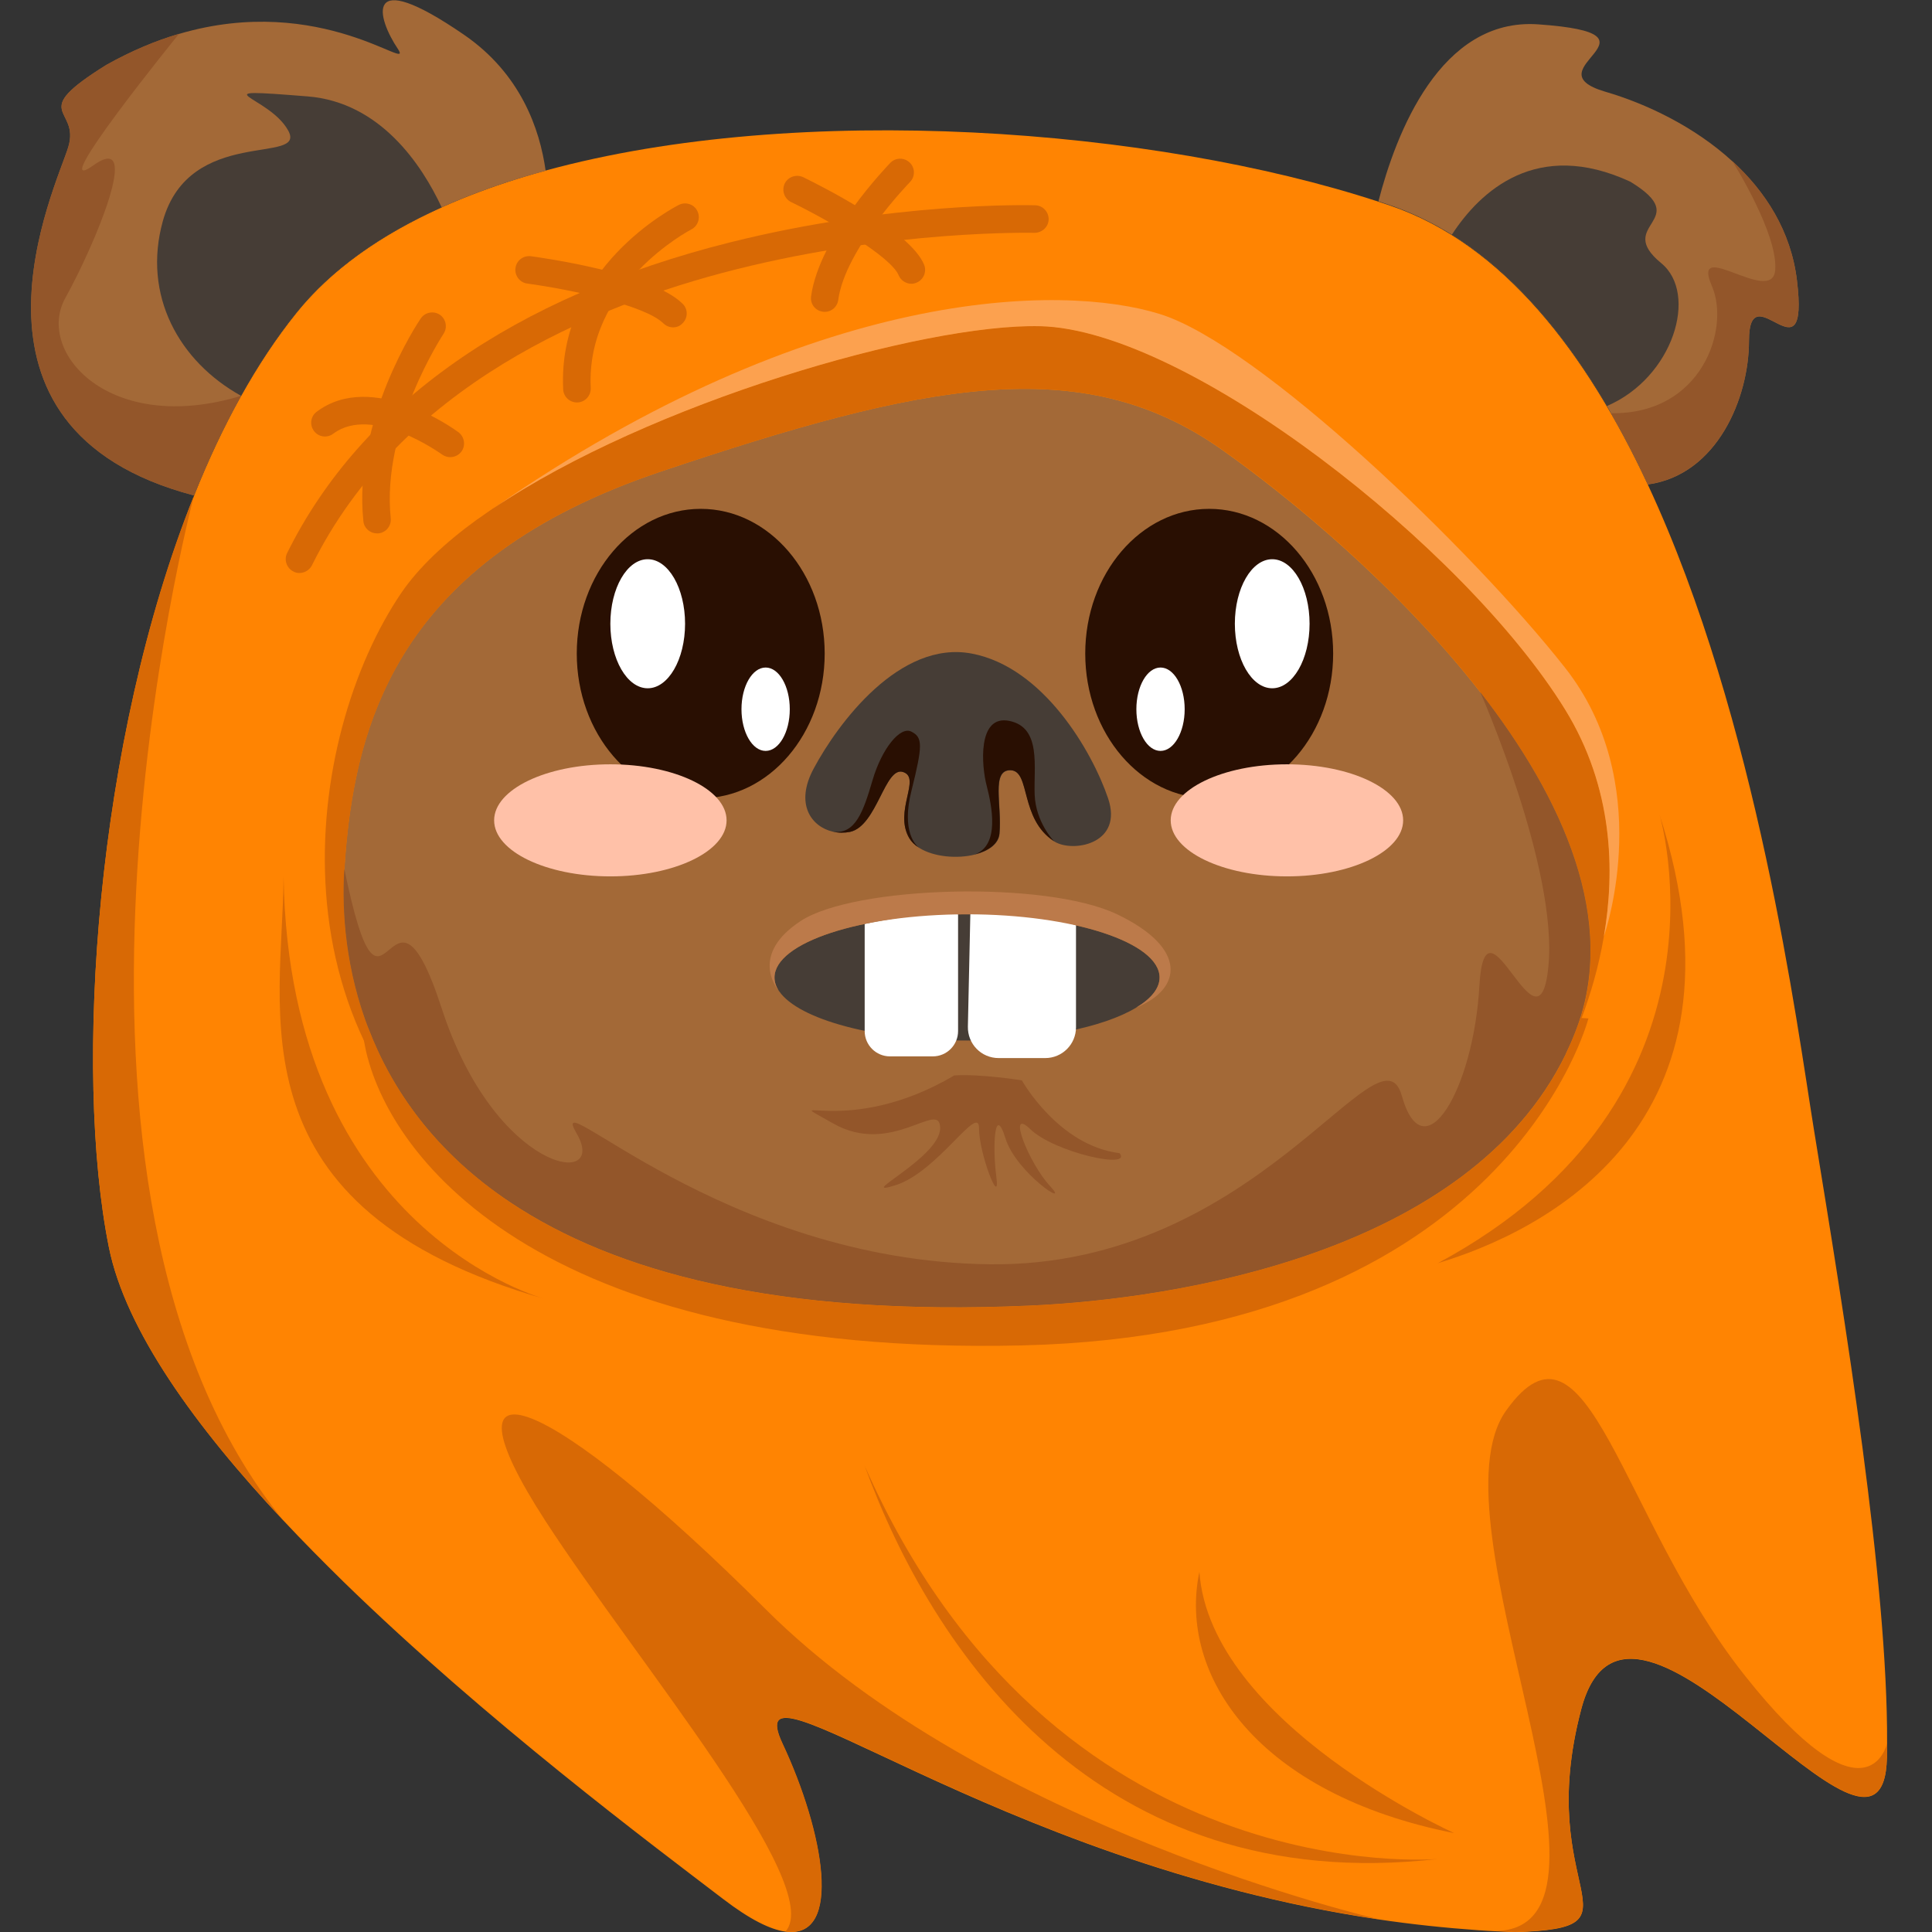 <?xml version="1.0" encoding="utf-8"?>
<!-- Generator: Adobe Illustrator 25.2.1, SVG Export Plug-In . SVG Version: 6.00 Build 0)  -->
<svg version="1.1" id="Слой_1" xmlns="http://www.w3.org/2000/svg" xmlns:xlink="http://www.w3.org/1999/xlink" x="0px" y="0px"
	 viewBox="0 0 1024 1024" style="enable-background:new 0 0 1024 1024;" xml:space="preserve">
<rect x="0" y="0" width="1024" height="1024" fill="#333333" stroke="none"/>
<style type="text/css">
	.st0{fill:#A36937;}
	.st1{fill:#FF8402;}
	.st2{fill:#463D36;}
	.st3{fill:#290F02;}
	.st4{fill:#FFFFFF;}
	.st5{fill:#D86905;}
	.st6{fill:#93562A;}
	.st7{fill:#FCA14F;}
	.st8{fill:#BC7A4A;}
	.st9{fill:#FFC1A8;}
</style>
<g>
	<ellipse class="st0" cx="490.1" cy="446" rx="390.4" ry="349.8"/>
	<path class="st1" d="M57.7,661c8.8,43.9,45.8,95.2,92.6,145c0,0,0,0,0,0c10.2,10.9,20.9,21.7,31.8,32.4
		c75.4,73.5,163.7,139.5,201.3,168.2c14.1,10.8,24.9,16.1,32.9,17.2c30.6,4.2,20.3-52.9-1.6-99.6c-24.8-52.9,110.7,62.6,315.8,93.1
		c17.4,2.6,35.3,4.5,53.6,5.8c0.1,0,0.3,0,0.4,0c2.8,0.2,5.5,0.4,8.3,0.5c3.4,0.2,6.9,0.3,10.3,0.5c71.8-2.3,9.2-20.7,35-118.2
		c25.8-97.6,160.1,110.4,162,25.8c0-2.5,0.1-5,0.1-7.6v0c0.4-85.5-22.2-223.8-38.8-325.5c-8.8-54.2-29.8-217-88-341.7
		c-32.5-69.6-76.5-127.4-136.5-147.9c-2.1-0.7-4.2-1.4-6.3-2.1C611.6,67.9,423.7,53.6,289.2,90.4c-56.5,15.5-103.6,40-132.1,75.5
		c-21.5,26.7-39.5,59.9-54.2,96.7c0,0,0,0,0,0.1C50.6,392.8,39,567.7,57.7,661z M182.5,460.5c4.9-77.6,28.3-163.7,167.5-210.5
		c139.1-46.8,222.8-64,296.7-12.3c36.6,25.7,94.4,73.4,137.8,129.1c42.3,54.3,70.9,116.2,53.1,172.7c-0.7,2.4-1.6,4.7-2.5,7.1
		c-1.6,4.2-3.4,8.2-5.3,12.2c0,0,0,0.1,0,0.1C778.4,664.1,624,688.5,545.8,692c-134.6,6-220.6-18.3-275-54.5h0
		c-40.5-26.9-63.4-60.4-75.7-92.9C183.2,513.3,181.1,483.1,182.5,460.5z"/>
	<path class="st0" d="M102.8,262.6c7.5-18.7,15.8-36.4,25-52.8c8.9-16,18.6-30.7,29.2-43.9c18.6-23.2,45.2-41.7,77.1-56
		c16.9-7.6,35.4-14.1,55.1-19.4c-3.1-22.2-13.3-51.5-43.3-72.1c-54.3-37.3-45.8-8.5-35.1,7.4c9.2,13.8-40.2-30.2-116-7.8
		c-12.2,3.6-25,8.9-38.4,16.4C13.9,60.8,42.6,56.6,36.2,77.9C30.2,98.1-32.6,227,102.8,262.6z"/>
	<path class="st0" d="M730.6,106.7c2.1,0.7,4.2,1.4,6.3,2.1c11.4,3.9,22.3,9.2,32.6,15.6c32.6,20.3,59.7,52.4,82.2,90.8
		c0.8,1.3,1.5,2.6,2.2,3.9c6.9,12,13.4,24.6,19.5,37.7c36.9-5.1,53.6-46.1,53.6-76.1c0-37.3,32.2,23.7,25.4-32.2
		c-3.2-26.1-16.7-47-34.3-63.1c0,0,0,0,0,0c-20.1-18.4-45.7-30.5-67.3-36.8C810.1,36.6,888,18,815.2,12.9
		C763.3,9.3,739.8,71,730.6,106.7z"/>
	<path class="st2" d="M127.8,209.8c8.9-16,18.6-30.7,29.2-43.9c18.6-23.2,45.2-41.7,77.1-56c-10.6-22.7-32.6-55.7-71-58.8
		c-59.1-4.7-20.7-0.6-10.4,18c10.4,18.6-52.2-2.7-66.4,48.1C75.4,156.5,94.9,191.6,127.8,209.8z"/>
	<path class="st2" d="M769.5,124.4c32.6,20.3,59.7,52.4,82.2,90.8c35.2-15.1,48.6-59.5,28.8-75.7c-25.4-20.9,18-22.2-16.4-43.2
		C814.6,73.4,784.6,101.2,769.5,124.4z"/>
	<ellipse class="st3" cx="640.9" cy="346.4" rx="65.7" ry="76.7"/>
	<ellipse class="st3" cx="371.4" cy="346.4" rx="65.7" ry="76.7"/>
	<ellipse class="st4" cx="674.3" cy="330.6" rx="19.8" ry="34.2"/>
	<ellipse class="st4" cx="343.3" cy="330.6" rx="19.8" ry="34.2"/>
	<ellipse class="st4" cx="615.1" cy="375.9" rx="12.8" ry="22.1"/>
	<ellipse class="st4" cx="405.8" cy="375.9" rx="12.8" ry="22.1"/>
	<path class="st2" d="M441.4,440.8L441.4,440.8c3,0.7,6.2,0.7,9.2,0.1c14.3-3.2,18.4-35,28.1-31.7c9.7,3.2-5.1,20.7,3.2,35
		c1.2,2,3,3.8,5.2,5.1c0.2,0.1,0.3,0.2,0.3,0.2c7.6,4.7,20,5.8,29.4,3.4c0,0,0,0,0.1,0c7-1.8,12.4-5.5,12.9-11
		c1.4-15.2-4.6-34,6-33.6c10.6,0.5,4.6,25.8,23,37.7c0,0,0,0,0,0l1.1,0.6c10.3,5.1,35.4,0.1,27.4-23.5
		c-8.3-24.5-34.1-69.5-72.3-76.7c-38.2-7.2-70.9,37-83.7,60.9C421.1,426.2,430.1,438.2,441.4,440.8z"/>
	<path class="st2" d="M614.6,518.1c0,5.8-4.5,11.2-12.3,15.9h0c-17.3,10.5-51,17.5-89.7,17.5c-48.7,0-89.4-11.2-99.6-26.1
		c0,0-0.1-0.1-0.2-0.2c-1.5-2.3-2.3-4.7-2.3-7.1c0-18.5,45.7-33.5,102.1-33.5C568.9,484.6,614.6,499.6,614.6,518.1z"/>
	<path class="st4" d="M570.3,490.4v54.1c0,9-7.3,16.3-16.3,16.3h-24.7c-9.2,0-16.5-7.5-16.3-16.7l1.3-59.6
		C514.2,484.6,546.6,483,570.3,490.4z"/>
	<path class="st4" d="M507.8,484.6v61.9c0,7.4-6,13.4-13.4,13.4h-22.7c-7.4,0-13.4-6-13.4-13.4v-56.8
		C458.3,489.7,486.1,483.4,507.8,484.6z"/>
	<path class="st5" d="M270.8,637.5c-79.4-52.8-91.2-131-88.2-177c4.2-65.6,21.6-137.4,111.1-186.3c16.3-8.9,35-17,56.4-24.2
		c139.1-46.8,222.8-64,296.7-12.3c62,43.4,184.5,150.1,195.4,251.8c2.1,19.4,0.2,38.6-7,57.1c-1.6,4.1-3.3,8.1-5.2,11.9
		c2.4-4.5,14.4-28.9,20.1-62.2c0,0,0,0,0-0.1c6-34.6,5.1-78.8-20.6-120.3c-53.1-85.9-200-201.2-278.1-203.1
		c-62.3-1.5-207.5,40.8-290.1,96.7c-0.2,0.1-0.4,0.2-0.6,0.4c-2.4,1.6-4.7,3.3-7,4.9c-0.3,0.2-0.5,0.4-0.8,0.5
		c-17.1,12.4-31,25.5-40.1,38.8C160.8,390.4,138.9,555.3,270.8,637.5z"/>
	<path class="st5" d="M792.8,1023.5c3.4,0.2,6.9,0.3,10.3,0.5c71.8-2.3,9.2-20.7,35-118.2c25.8-97.6,160.1,110.4,162,25.8
		c0-2.5,0.1-5,0.1-7.6c-0.3,1.2-10.9,45.6-75.7-36.3c-65.7-83-83-200.6-126.2-140.1C756.4,806.1,871.9,1021.6,792.8,1023.5z"/>
	<path class="st5" d="M784.1,1023L784.1,1023c0.1,0,0.3,0,0.4,0C784.4,1023,784.2,1023,784.1,1023z"/>
	<path class="st5" d="M289.2,806.3c48.2,74.3,148.3,192.8,127.2,217.4c30.6,4.2,20.3-52.9-1.6-99.6
		c-24.8-52.9,110.7,62.6,315.8,93.1v0c0,0-208.6-48.4-324.7-164.2C289.8,737.1,229.8,714.7,289.2,806.3z"/>
	<path class="st5" d="M57.7,661c8.8,43.9,45.8,95.2,92.6,145C7.1,630.7,101.1,269.1,102.8,262.7C50.6,392.8,39,567.7,57.7,661z"/>
	<path class="st5" d="M158.7,303.7c-1.1,0-2.2-0.2-3.2-0.8c-3.6-1.8-5.1-6.2-3.3-9.8c39.1-79,120.2-135.9,234.6-164.6
		c85.8-21.5,158.8-19.8,161.9-19.7c4,0.1,7.2,3.5,7.1,7.5c-0.1,4-3.5,7.1-7.5,7.1c-0.7,0-74.4-1.7-158.3,19.4
		c-76.6,19.3-177.8,62.1-224.7,156.9C164,302.2,161.4,303.7,158.7,303.7z"/>
	<path class="st5" d="M437.1,165.3c-0.3,0-0.7,0-1-0.1c-4-0.5-6.8-4.2-6.2-8.2c4.4-31.9,40.5-69.1,42-70.7c2.8-2.9,7.4-2.9,10.3-0.1
		c2.9,2.8,2.9,7.4,0.1,10.3c-0.3,0.3-34.3,35.3-38,62.4C443.8,162.7,440.7,165.3,437.1,165.3z"/>
	<path class="st5" d="M483.1,150.4c-2.9,0-5.6-1.7-6.8-4.5c-3.9-9.6-35.7-28.5-57-38.8c-3.6-1.8-5.1-6.1-3.4-9.8
		c1.8-3.6,6.1-5.1,9.8-3.4c9.4,4.6,56.7,28.3,64.1,46.4c1.5,3.7-0.3,8-4,9.5C484.9,150.2,484,150.4,483.1,150.4z"/>
	<path class="st5" d="M305.8,213.3c-3.9,0-7.1-3-7.3-6.9c-3.2-64.4,58.6-96.4,61.3-97.8c3.6-1.8,8-0.4,9.8,3.2
		c1.8,3.6,0.4,8-3.2,9.8c-0.7,0.4-56,29.3-53.3,84c0.2,4-2.9,7.5-6.9,7.7C306,213.3,305.9,213.3,305.8,213.3z"/>
	<path class="st5" d="M356.8,173.5c-1.9,0-3.7-0.7-5.2-2.1c-9.6-9.6-49.3-18-72.1-21.1c-4-0.5-6.8-4.2-6.3-8.2
		c0.5-4,4.2-6.8,8.2-6.3c6.5,0.9,64.2,9,80.4,25.2c2.9,2.8,2.9,7.5,0,10.3C360.5,172.8,358.6,173.5,356.8,173.5z"/>
	<path class="st5" d="M199.8,282.7c-3.7,0-6.9-2.8-7.2-6.5c-5.6-53.2,28.9-105.3,30.4-107.4c2.2-3.3,6.8-4.2,10.1-2
		c3.3,2.2,4.2,6.8,2,10.1c-0.3,0.5-33,49.9-28,97.8c0.4,4-2.5,7.6-6.5,8C200.3,282.7,200,282.7,199.8,282.7z"/>
	<path class="st5" d="M238.6,242.3c-1.5,0-3-0.5-4.3-1.4c-0.7-0.5-37-26.6-57.7-11c-3.2,2.4-7.8,1.8-10.2-1.5
		c-2.4-3.2-1.8-7.8,1.5-10.2c29.5-22.2,73.3,9.5,75.1,10.9c3.2,2.4,3.9,7,1.6,10.2C243.1,241.3,240.9,242.3,238.6,242.3z"/>
	<path class="st6" d="M270.8,637.5L270.8,637.5c54.4,36.2,140.4,60.5,275,54.5c78.2-3.5,232.6-27.8,284-133.2c0,0,0-0.1,0-0.1
		c1.9-3.9,3.7-8,5.3-12.2c22.7-58.3-6.6-123.2-50.6-179.8c0,0,41.2,93.2,36.2,145.4c-5,52.2-33.5-44.3-36.6,10.5
		c-3.1,54.8-29.5,99.5-41.1,58.2c-11.6-41.3-76.1,90.9-218.3,89.3c-142.1-1.6-236.5-99.2-219.1-69.4c17.4,29.7-43.1,21.1-71.5-66.3
		c-28.4-87.4-30.1,30.6-51.6-73.9C179.6,506.5,191.4,584.7,270.8,637.5z"/>
	<path class="st6" d="M102.8,262.6c7.5-18.7,15.8-36.4,25-52.8C57.9,231,18.8,186.5,34.6,158c15.8-28.5,41.3-89.3,14.8-70.3
		c-26.5,18.9,45.5-69.8,45.5-69.8c-12.2,3.6-25,8.9-38.4,16.4C13.9,60.8,42.6,56.6,36.2,77.9C30.2,98.1-32.6,227,102.8,262.6z"/>
	<path class="st6" d="M853.9,219c6.9,12,13.4,24.6,19.5,37.7c36.9-5.1,53.6-46.1,53.6-76.1c0-37.3,32.2,23.7,25.4-32.2
		c-3.2-26.1-16.7-47-34.3-63.1c0.9,1.4,24.3,38.8,22.8,57.8c-1.5,19.4-45-17.9-33.6,8.4C917.2,174.2,902,219.8,853.9,219z"/>
	<path class="st7" d="M261.3,269.6c82.6-55.9,227.8-98.2,290.1-96.7c78.1,1.9,225.1,117.2,278.1,203.1
		c25.6,41.5,26.5,85.7,20.6,120.3c1.2-3.5,27.3-81.5-20.6-142.4c-49-62.3-162.3-171.3-214.9-187.5
		C562.8,150.3,431.9,151.3,261.3,269.6z"/>
	<path class="st3" d="M516.8,452.8c7-1.8,12.4-5.5,12.9-11c1.4-15.2-4.6-34,6-33.6c10.6,0.5,4.6,25.8,23,37.7
		c-0.6-0.6-9.7-10.3-10.3-24.6c-0.6-14.8,3.7-35.7-13.4-39.2c-17.1-3.5-14.8,24.1-12,34.5C525.7,427.2,530,447.8,516.8,452.8z"/>
	<path class="st3" d="M441.5,440.8c3,0.7,6.1,0.7,9.1,0.1c14.3-3.2,18.4-35,28.1-31.7c9.7,3.2-5.1,20.7,3.2,35c1.2,2,3,3.8,5.2,5.1
		c-1.6-1.2-9.5-8.4-4-30.2c6-24.1,6-28.2,0-31.3c-6-3.1-15.7,9-20.6,25.6C457.6,430.1,453.4,442.4,441.5,440.8z"/>
	<path class="st6" d="M541.6,572.6c0,0,19.3,34.6,51.8,38.6c7,8.8-34.6-0.4-47.3-12.7c-12.7-12.3-0.9,18,10.5,30.2
		c11.4,12.3-18-7-23.7-25.4s-7,3.9-4.8,20.6s-9.2-12.3-9.2-25.9s-21.9,23.2-44.3,30.2c-22.4,7,23.6-14.5,23.7-30.2
		c0-15.8-25.5,15.3-56.8-2.6s6.4,8.8,64.3-25.4C519.7,569.1,541.6,572.6,541.6,572.6z"/>
	<path class="st5" d="M192.9,551.5c9.8,59.5,91.3,167.6,348.7,161.6C799,707,841.9,539.8,841.9,539.8s-1.5-0.1-4.3-0.3
		c-0.7,2.4-1.6,4.7-2.5,7.1c-1.6,4.2-3.4,8.2-5.3,12.2c0,0,0,0.1,0,0.1C778.4,664.1,624,688.5,545.8,692
		c-134.6,6-220.6-18.3-275-54.5h0c-40.5-26.9-63.4-60.4-75.7-92.9C193.3,546.7,192.5,549,192.9,551.5z"/>
	<path class="st5" d="M879.6,431.8c0,0,45.1,150.3-117.5,237.7C816.7,653.1,932.9,597.1,879.6,431.8z"/>
	<path class="st5" d="M289.2,688.6c0,0-135.9-35.5-138.9-224C150,535.6,121,640.7,289.2,688.6z"/>
	<path class="st5" d="M762.1,985.3c0,0-204,18.3-303.8-208.4C493.7,874.3,581.7,1005.9,762.1,985.3z"/>
	<path class="st5" d="M770.8,971.6c0,0-129.4-58.4-135.1-138.5C624.2,888,666.6,951,770.8,971.6z"/>
	<path class="st8" d="M602.3,534c7.8-4.7,12.3-10.1,12.3-15.9c0-18.5-45.7-33.5-102-33.5c-56.4,0-102.1,15-102.1,33.5
		c0,2.5,0.8,4.8,2.3,7.1c-1.9-2.3-14.9-19.6,11.5-37c28.3-18.7,129.9-21.7,167.8-3.6C629.9,502.7,626.3,524.3,602.3,534z"/>
	<ellipse class="st9" cx="682.1" cy="434.8" rx="61.6" ry="29.7"/>
	<ellipse class="st9" cx="323.5" cy="434.8" rx="61.6" ry="29.7"/>
</g>
</svg>
